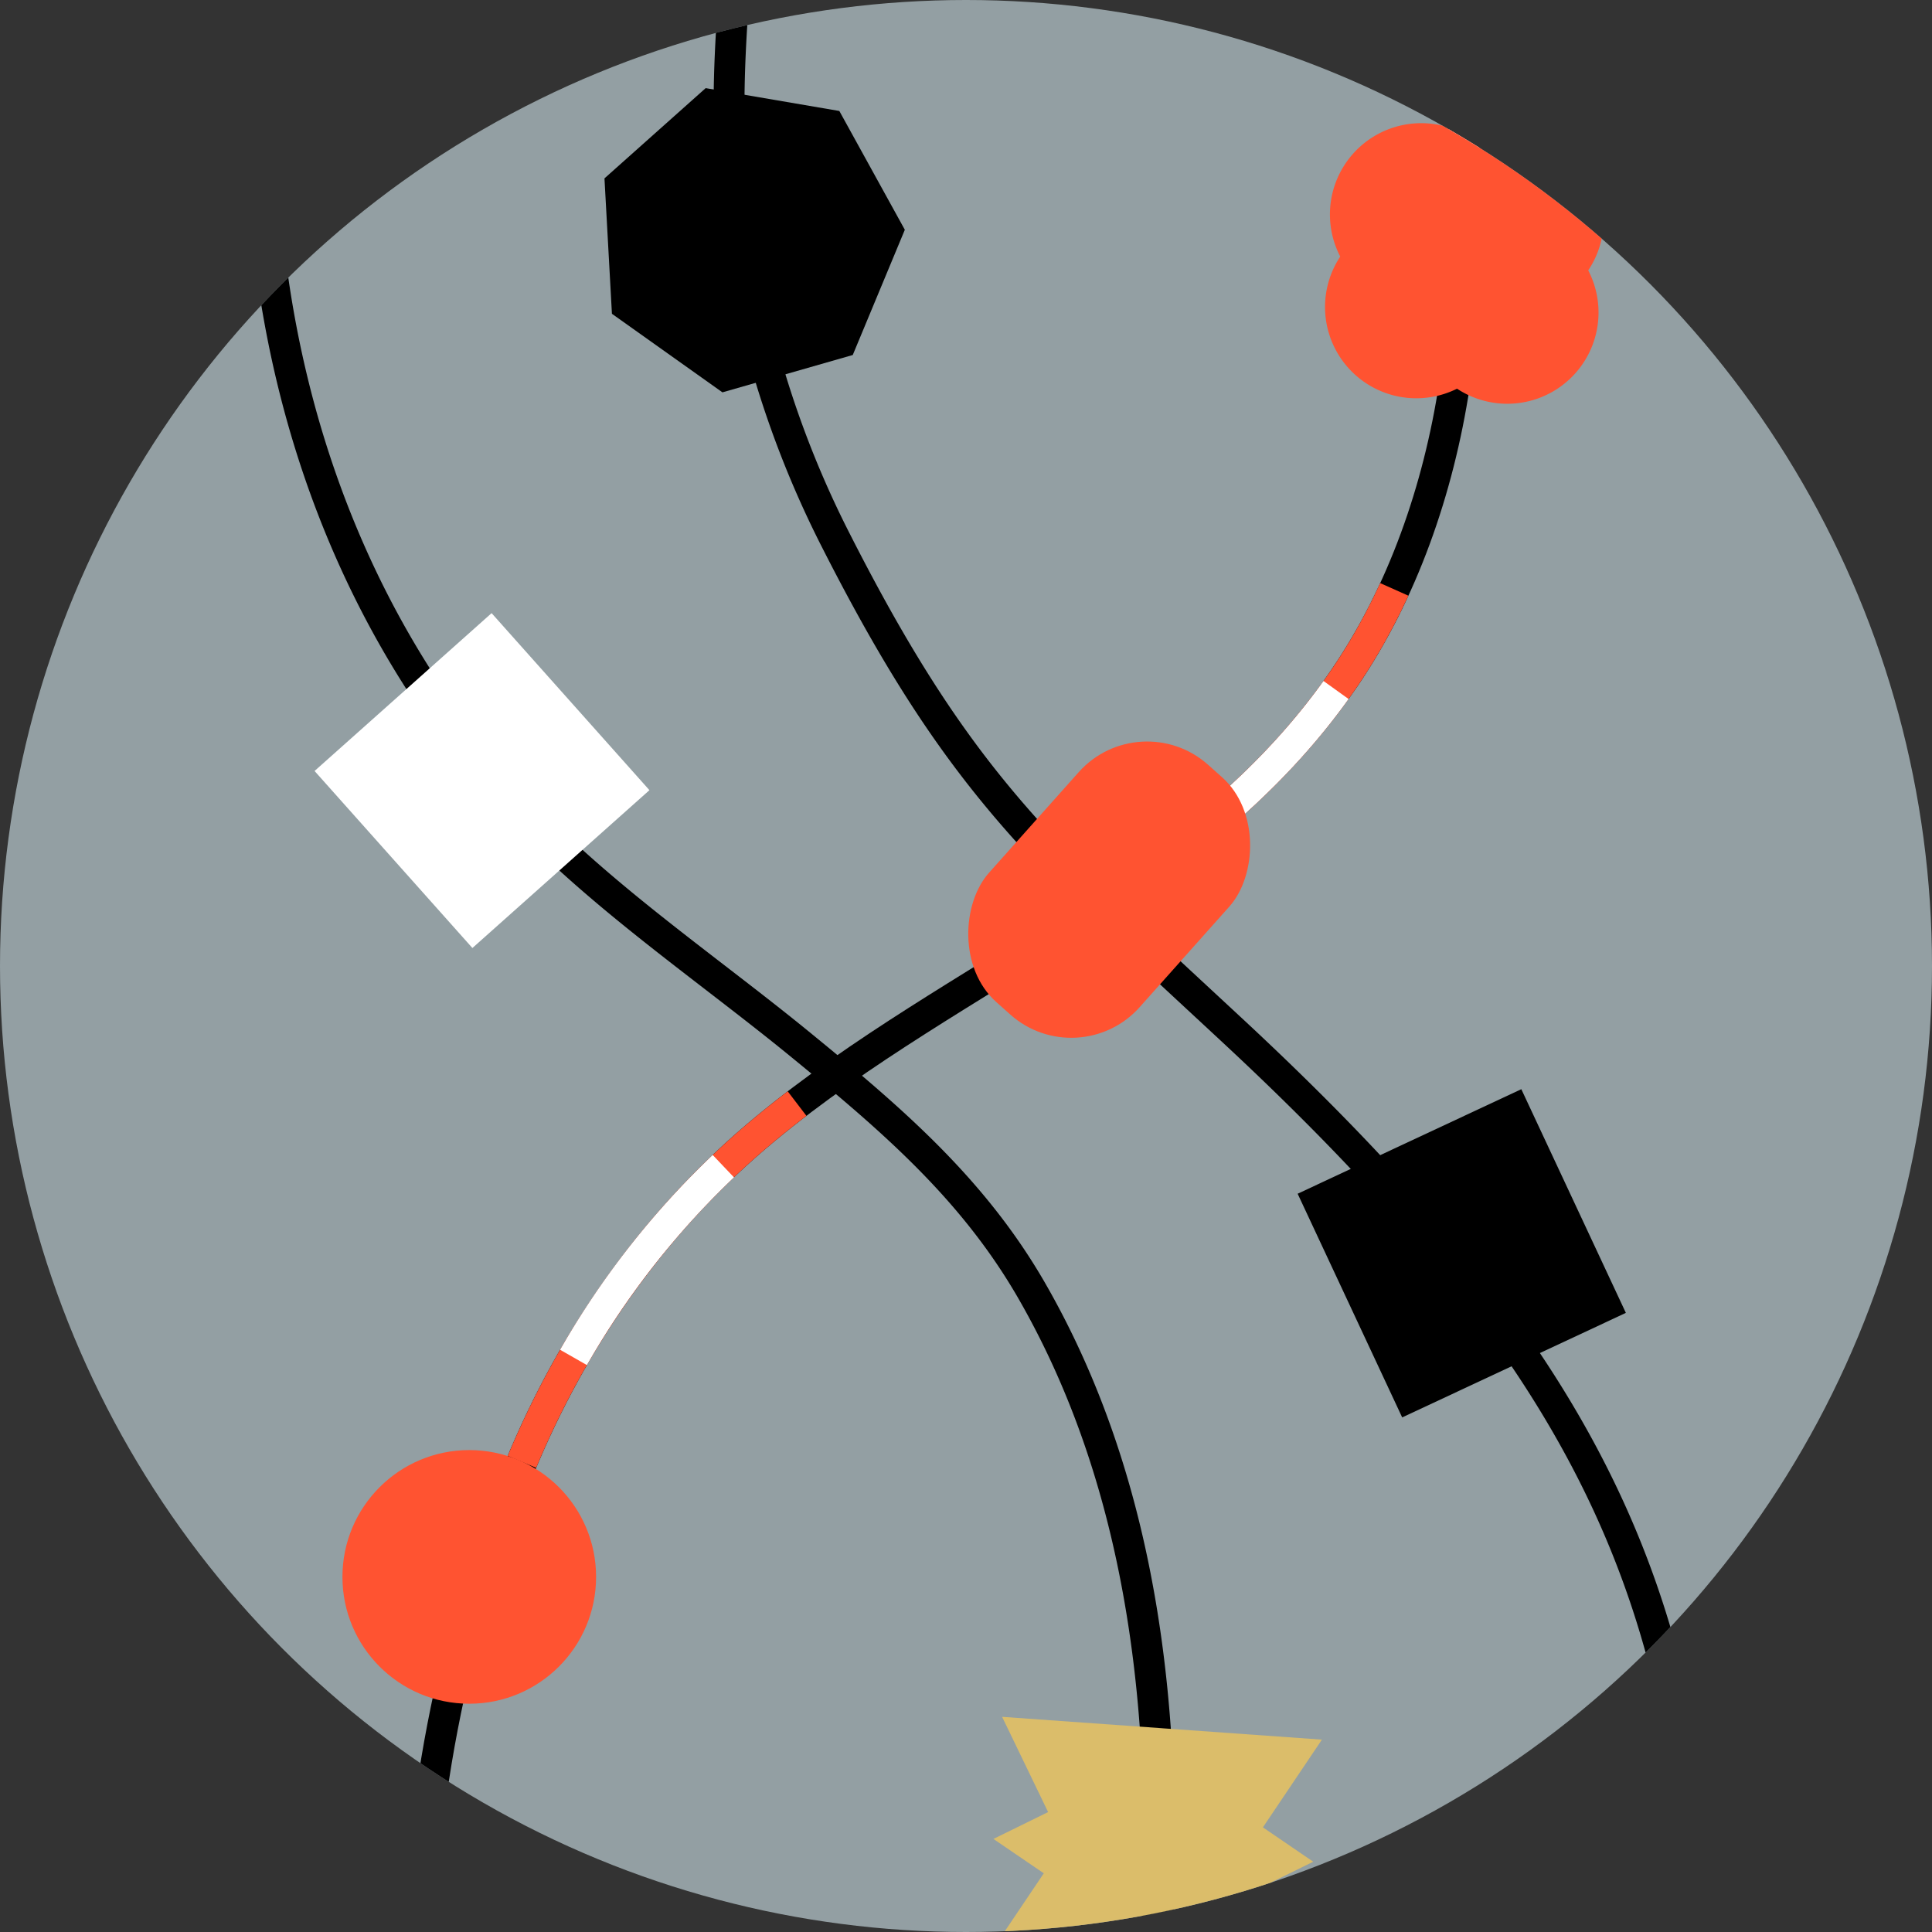 <svg xmlns="http://www.w3.org/2000/svg" xmlns:xlink="http://www.w3.org/1999/xlink" viewBox="0 0 375.52 375.52"><rect x="0" y="0" width="375.52" height="375.52" fill="#333333" stroke="none"/><defs><style>.cls-1{fill:#939fa3;}.cls-2{clip-path:url(#clip-path);}.cls-3,.cls-4,.cls-5,.cls-6,.cls-7{fill:none;stroke-miterlimit:10;stroke-width:6px;}.cls-3{stroke:#000;}.cls-4,.cls-5{stroke:#ff5331;}.cls-5{stroke-dasharray:88.84 66.63;}.cls-6,.cls-7{stroke:#fff;}.cls-7{stroke-dasharray:47.39 104.26;}.cls-8{fill:#ff5331;}.cls-9{fill:#fff;}.cls-10{fill:#dbbd6a;}</style><clipPath id="clip-path"><circle class="cls-1" cx="187.76" cy="187.76" r="187.76"/></clipPath></defs><g id="Layer_1" data-name="Layer 1"><circle class="cls-1" cx="187.76" cy="187.76" r="187.76"/><g class="cls-2"><path class="cls-3" d="M223.26,396.23a289.66,289.66,0,0,0,2-30.87c.81-39.41-4.77-79.75-24.67-114.39-11.49-20-27.48-33.6-45.27-48.14-18.24-14.9-39.83-29.45-55.8-47C66.91,119.88,51.4,73.17,50.79,25"/><path class="cls-3" d="M330.26,367C326,302.71,303,259.21,239.32,200.08c-37.11-34.48-53.12-48-77.44-96.19a192.23,192.23,0,0,1-19.29-65.56c-2.69-25.1,1.46-49.12,2.88-74.12"/><path class="cls-3" d="M81.46,388.11c-.79-34.63,6.41-70.78,19.47-102.72,10.48-25.63,26.57-48.41,47.92-66.06,37.16-30.71,84.59-46.59,112.54-87.66,11.17-16.41,18.2-36.42,21.32-56.94,3.26-21.52,1-43.27,2.26-64.92"/><path class="cls-4" d="M81.46,388.11a243.57,243.57,0,0,1,2.46-39.88"/><path class="cls-5" d="M101.45,284.13c10.49-25.12,26.4-47.44,47.4-64.8,37.16-30.71,84.59-46.59,112.54-87.66,9.68-14.22,16.25-31.14,19.86-48.75"/><path class="cls-4" d="M284.54,49.81c.22-13.32-.33-26.68.43-40"/><path class="cls-6" d="M81.46,388.11a237.61,237.61,0,0,1,.77-25"/><path class="cls-7" d="M111.47,263.84a162.88,162.88,0,0,1,37.38-44.51c37.16-30.71,84.59-46.59,112.54-87.66,9-13.21,15.3-28.76,19.05-45"/><path class="cls-6" d="M284.57,34.81c0-8.34-.08-16.67.4-25"/><circle class="cls-8" cx="91.21" cy="306.5" r="24.65"/><polygon points="137.16 17.13 117.49 34.67 118.94 60.99 140.42 76.26 165.75 69 175.87 44.66 163.14 21.57 137.16 17.13"/><path class="cls-8" d="M311.68,43.73A17.74,17.74,0,0,0,286,26.87a17.74,17.74,0,0,0-25.5,23A17.74,17.74,0,0,0,283.2,75.55a17.74,17.74,0,0,0,25.5-23A17.68,17.68,0,0,0,311.68,43.73Z"/><rect class="cls-8" x="195.97" y="142.01" width="39.24" height="61.82" rx="17.81" transform="translate(169.75 -99.62) rotate(41.72)"/><rect class="cls-9" x="70.64" y="128.67" width="46.1" height="46.1" transform="translate(144.58 -19.18) rotate(48.28)"/><rect x="260.15" y="219.61" width="47.99" height="47.99" transform="translate(384.5 -116.96) rotate(64.95)"/><polygon class="cls-10" points="245.47 355.18 256.94 338.13 226.18 335.94 225.54 335.89 194.78 333.7 203.72 352.21 193.09 357.43 202.88 364.11 191.4 381.17 222.16 383.35 222.81 383.4 253.56 385.59 244.62 367.08 255.25 361.86 245.47 355.18"/></g></g></svg>